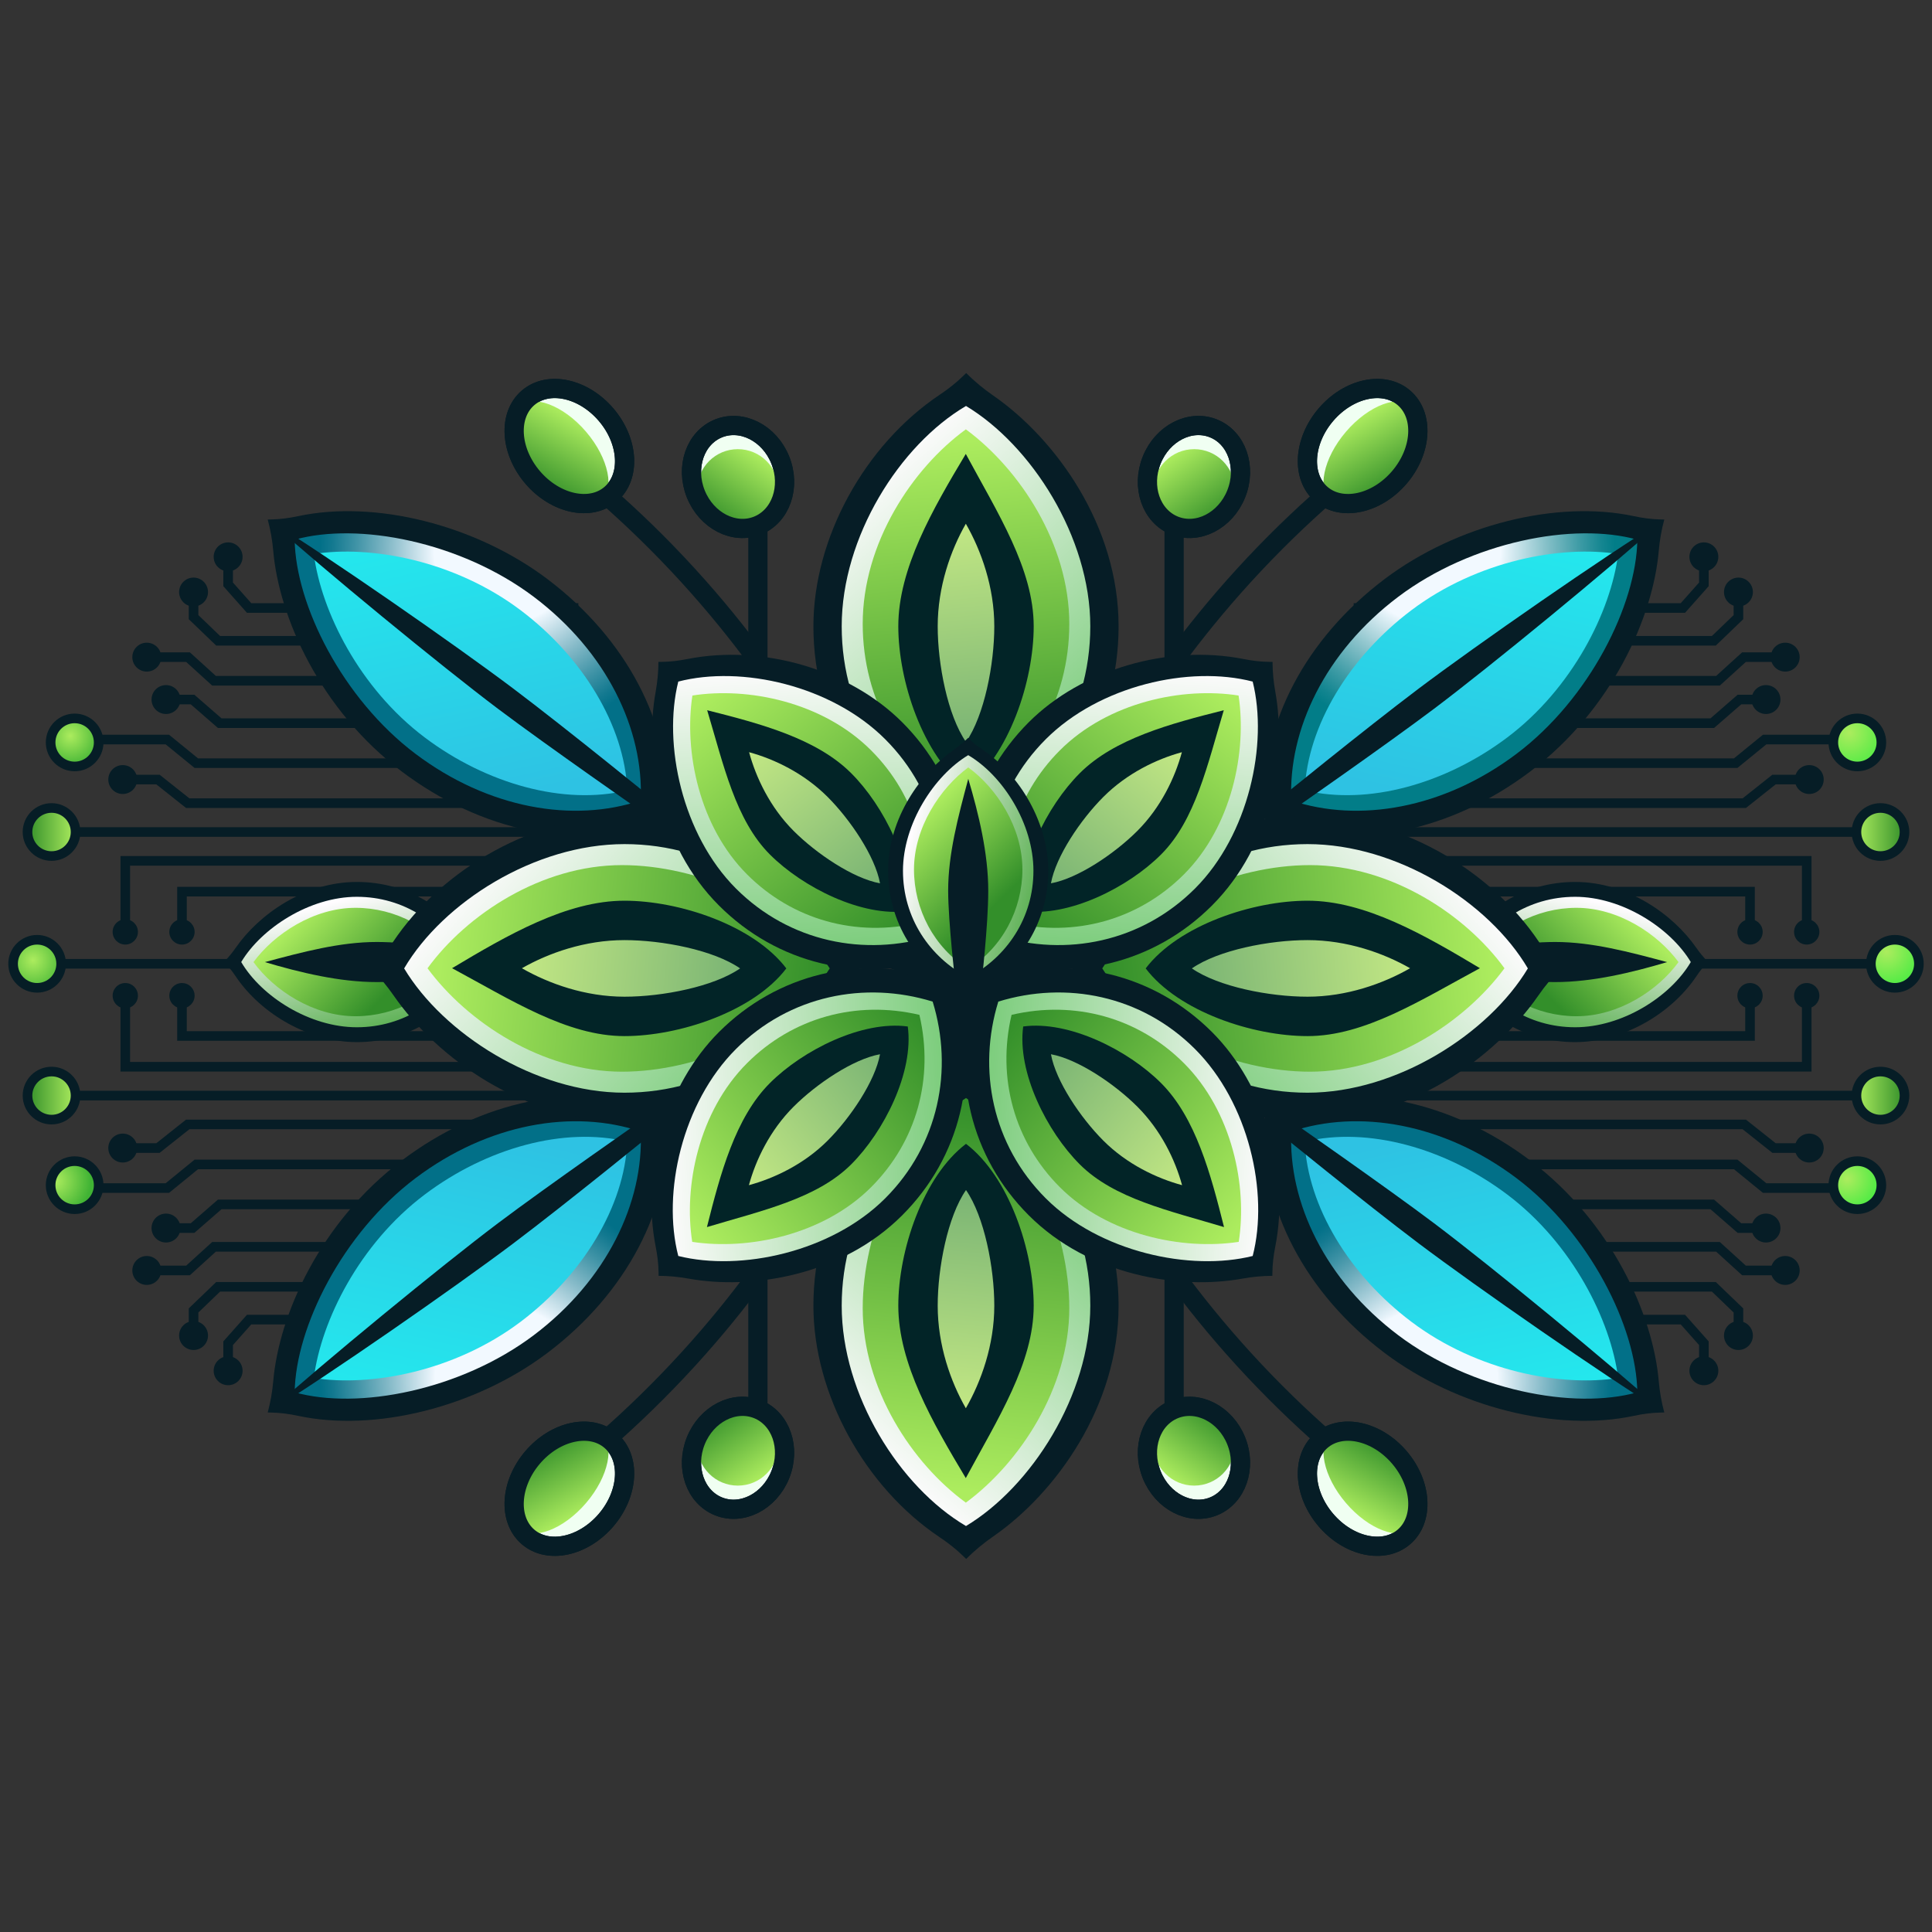 <?xml version="1.0" encoding="UTF-8"?>
<svg id="Layer_1" data-name="Layer 1" xmlns="http://www.w3.org/2000/svg" width="1080" height="1080" xmlns:xlink="http://www.w3.org/1999/xlink" viewBox="0 0 1080 1080">
  <rect x="0" y="0" width="1080" height="1080" fill="#333333" stroke="none"/>
  <defs>
    <style>
      .cls-1 {
        fill: url(#radial-gradient-7);
      }

      .cls-2 {
        fill: url(#radial-gradient-6);
      }

      .cls-3 {
        fill: url(#radial-gradient-5);
      }

      .cls-4 {
        fill: url(#radial-gradient-4);
      }

      .cls-5 {
        fill: url(#radial-gradient-9);
      }

      .cls-6 {
        fill: url(#radial-gradient-8);
      }

      .cls-7 {
        fill: url(#radial-gradient-3);
      }

      .cls-8 {
        fill: url(#radial-gradient-2);
      }

      .cls-9 {
        fill: #022427;
      }

      .cls-10 {
        fill: url(#linear-gradient-8);
      }

      .cls-11 {
        fill: url(#linear-gradient-7);
      }

      .cls-12 {
        fill: url(#linear-gradient-5);
      }

      .cls-13 {
        fill: url(#linear-gradient-6);
      }

      .cls-14 {
        fill: url(#linear-gradient-9);
      }

      .cls-15 {
        fill: url(#linear-gradient-4);
      }

      .cls-16 {
        fill: url(#linear-gradient-3);
      }

      .cls-17 {
        fill: url(#linear-gradient-2);
      }

      .cls-18 {
        stroke-width: 5.373px;
      }

      .cls-18, .cls-19 {
        fill: none;
      }

      .cls-18, .cls-19, .cls-20 {
        stroke: #061d26;
        stroke-miterlimit: 10;
      }

      .cls-21 {
        fill: url(#radial-gradient);
      }

      .cls-19, .cls-20 {
        stroke-width: 10.747px;
      }

      .cls-22 {
        fill: url(#linear-gradient);
      }

      .cls-23 {
        fill: url(#radial-gradient-10);
      }

      .cls-24 {
        fill: #061d26;
      }

      .cls-25 {
        fill: url(#linear-gradient-43);
      }

      .cls-26 {
        fill: url(#linear-gradient-40);
      }

      .cls-27 {
        fill: url(#linear-gradient-41);
      }

      .cls-28 {
        fill: url(#linear-gradient-42);
      }

      .cls-29 {
        fill: url(#linear-gradient-45);
      }

      .cls-30 {
        fill: url(#linear-gradient-44);
      }

      .cls-31 {
        fill: url(#linear-gradient-46);
      }

      .cls-32 {
        fill: url(#linear-gradient-10);
      }

      .cls-33 {
        fill: url(#linear-gradient-11);
      }

      .cls-34 {
        fill: url(#linear-gradient-12);
      }

      .cls-35 {
        fill: url(#linear-gradient-13);
      }

      .cls-36 {
        fill: url(#linear-gradient-19);
      }

      .cls-37 {
        fill: url(#linear-gradient-14);
      }

      .cls-38 {
        fill: url(#linear-gradient-21);
      }

      .cls-39 {
        fill: url(#linear-gradient-20);
      }

      .cls-40 {
        fill: url(#linear-gradient-22);
      }

      .cls-41 {
        fill: url(#linear-gradient-23);
      }

      .cls-42 {
        fill: url(#linear-gradient-28);
      }

      .cls-43 {
        fill: url(#linear-gradient-25);
      }

      .cls-44 {
        fill: url(#linear-gradient-32);
      }

      .cls-45 {
        fill: url(#linear-gradient-31);
      }

      .cls-46 {
        fill: url(#linear-gradient-33);
      }

      .cls-47 {
        fill: url(#linear-gradient-30);
      }

      .cls-48 {
        fill: url(#linear-gradient-15);
      }

      .cls-49 {
        fill: url(#linear-gradient-16);
      }

      .cls-50 {
        fill: url(#linear-gradient-17);
      }

      .cls-51 {
        fill: url(#linear-gradient-18);
      }

      .cls-52 {
        fill: url(#linear-gradient-35);
      }

      .cls-53 {
        fill: url(#linear-gradient-34);
      }

      .cls-54 {
        fill: url(#linear-gradient-36);
      }

      .cls-55 {
        fill: url(#linear-gradient-38);
      }

      .cls-56 {
        fill: url(#linear-gradient-27);
      }

      .cls-57 {
        fill: url(#linear-gradient-24);
      }

      .cls-58 {
        fill: url(#linear-gradient-26);
      }

      .cls-59 {
        fill: url(#linear-gradient-29);
      }

      .cls-60 {
        fill: url(#linear-gradient-37);
      }

      .cls-61 {
        fill: url(#linear-gradient-39);
      }

      .cls-20 {
        fill: #f0fff2;
      }
    </style>
    <linearGradient id="linear-gradient" x1="1037.76" y1="612.437" x2="1064.626" y2="612.437" gradientUnits="userSpaceOnUse">
      <stop offset="0" stop-color="#acec5e"/>
      <stop offset="1" stop-color="#338f2a"/>
    </linearGradient>
    <radialGradient id="radial-gradient" cx="1031.519" cy="658.004" fx="1031.519" fy="658.004" r="16.817" gradientTransform="translate(1.005 1.005)" gradientUnits="userSpaceOnUse">
      <stop offset="0" stop-color="#acec5e"/>
      <stop offset="1" stop-color="#54eb45"/>
    </radialGradient>
    <linearGradient id="linear-gradient-2" y1="749.558" y2="749.558" gradientTransform="translate(0 1214.657) scale(1 -1)" xlink:href="#linear-gradient"/>
    <radialGradient id="radial-gradient-2" cx="1032.707" cy="408.572" fx="1032.707" fy="408.572" r="19.857" xlink:href="#radial-gradient"/>
    <radialGradient id="radial-gradient-3" cx="1053.527" cy="531.012" fx="1053.527" fy="531.012" r="18.634" xlink:href="#radial-gradient"/>
    <linearGradient id="linear-gradient-3" x1="-346.553" x2="-319.687" gradientTransform="translate(-304.314) rotate(-180) scale(1 -1)" xlink:href="#linear-gradient"/>
    <radialGradient id="radial-gradient-4" cx="29.89" cy="659.142" fx="29.89" fy="659.142" r="19.917" gradientTransform="translate(1.005 1.005)" gradientUnits="userSpaceOnUse">
      <stop offset="0" stop-color="#acec5e"/>
      <stop offset="1" stop-color="#40b334"/>
    </radialGradient>
    <linearGradient id="linear-gradient-4" x1="-346.553" y1="749.558" x2="-319.687" y2="749.558" gradientTransform="translate(-304.314 1214.657) rotate(-180)" xlink:href="#linear-gradient"/>
    <radialGradient id="radial-gradient-5" cx="38.301" cy="410.353" fx="38.301" fy="410.353" r="18.064" xlink:href="#radial-gradient-4"/>
    <radialGradient id="radial-gradient-6" cx="17.432" cy="535.812" fx="17.432" fy="535.812" r="19.587" xlink:href="#radial-gradient-4"/>
    <radialGradient id="radial-gradient-7" cx="310.243" cy="-699.473" fx="310.243" fy="-699.473" r="103.81" gradientTransform="translate(53.522 481.277) rotate(53)" gradientUnits="userSpaceOnUse">
      <stop offset=".384" stop-color="#f2f9ff"/>
      <stop offset=".404" stop-color="#e8f4fa"/>
      <stop offset=".627" stop-color="#87c1c9"/>
      <stop offset=".807" stop-color="#3f9ca6"/>
      <stop offset=".935" stop-color="#138590"/>
      <stop offset="1" stop-color="#027d88"/>
    </radialGradient>
    <linearGradient id="linear-gradient-5" x1="323.795" y1="-734.079" x2="422.554" y2="-618.25" gradientTransform="translate(52.614 481.168) rotate(53)" gradientUnits="userSpaceOnUse">
      <stop offset="0" stop-color="#24e7ed"/>
      <stop offset="1" stop-color="#2ec2e3"/>
    </linearGradient>
    <radialGradient id="radial-gradient-8" cx="-315.994" cy="131.572" fx="-315.994" fy="131.572" r="103.81" gradientTransform="translate(-12.165 481.277) rotate(127) scale(.998 -.998)" gradientUnits="userSpaceOnUse">
      <stop offset=".384" stop-color="#f2f9ff"/>
      <stop offset=".404" stop-color="#e8f3fa"/>
      <stop offset=".627" stop-color="#87bbc9"/>
      <stop offset=".807" stop-color="#3f93a6"/>
      <stop offset=".935" stop-color="#137990"/>
      <stop offset="1" stop-color="#027088"/>
    </radialGradient>
    <linearGradient id="linear-gradient-6" x1="-302.442" y1="96.966" x2="-203.683" y2="212.795" gradientTransform="translate(-13.195 481.168) rotate(127) scale(1 -1)" gradientUnits="userSpaceOnUse">
      <stop offset="0" stop-color="#24e7ed"/>
      <stop offset="1" stop-color="#2ec2e3"/>
    </linearGradient>
    <radialGradient id="radial-gradient-9" cx="809.116" cy="-323.545" fx="809.116" fy="-323.545" r="103.81" gradientTransform="translate(53.522 1222.217) rotate(-53) scale(.998 -.998)" gradientUnits="userSpaceOnUse">
      <stop offset=".384" stop-color="#f2f9ff"/>
      <stop offset=".404" stop-color="#e8f3fa"/>
      <stop offset=".627" stop-color="#87bbc9"/>
      <stop offset=".807" stop-color="#3f93a6"/>
      <stop offset=".935" stop-color="#137990"/>
      <stop offset="1" stop-color="#027088"/>
    </radialGradient>
    <linearGradient id="linear-gradient-7" x1="822.668" y1="-358.151" x2="921.427" y2="-242.322" gradientTransform="translate(52.614 1223.489) rotate(-53) scale(1 -1)" xlink:href="#linear-gradient-6"/>
    <radialGradient id="radial-gradient-10" cx="182.879" cy="507.499" fx="182.879" fy="507.499" r="103.81" gradientTransform="translate(-12.165 1222.217) rotate(-127)" gradientUnits="userSpaceOnUse">
      <stop offset=".384" stop-color="#f2f9ff"/>
      <stop offset=".404" stop-color="#e8f3fa"/>
      <stop offset=".627" stop-color="#87bbc9"/>
      <stop offset=".807" stop-color="#3f93a6"/>
      <stop offset=".935" stop-color="#137990"/>
      <stop offset="1" stop-color="#027088"/>
    </radialGradient>
    <linearGradient id="linear-gradient-8" x1="196.431" y1="472.893" x2="295.19" y2="588.723" gradientTransform="translate(-13.195 1223.489) rotate(-127)" xlink:href="#linear-gradient-6"/>
    <linearGradient id="linear-gradient-9" x1="343.045" y1="32.943" x2="413.759" y2="50.133" gradientTransform="translate(924.253 160.625) rotate(90)" gradientUnits="userSpaceOnUse">
      <stop offset="0" stop-color="#fffcff"/>
      <stop offset="1" stop-color="#62b35a"/>
    </linearGradient>
    <linearGradient id="linear-gradient-10" x1="349.374" y1="14.334" x2="394.487" y2="60.634" gradientTransform="translate(924.253 160.625) rotate(90)" xlink:href="#linear-gradient"/>
    <linearGradient id="linear-gradient-11" x1="343.045" y1="1387.412" x2="413.759" y2="1404.602" gradientTransform="translate(-1198.722 160.625) rotate(90) scale(1 -1)" xlink:href="#linear-gradient-9"/>
    <linearGradient id="linear-gradient-12" x1="349.374" y1="1368.803" x2="394.487" y2="1415.103" gradientTransform="translate(-1198.722 160.625) rotate(90) scale(1 -1)" xlink:href="#linear-gradient"/>
    <linearGradient id="linear-gradient-13" x1="239.752" y1="199.085" x2="368.591" y2="346.006" gradientTransform="translate(234.293 73.464)" gradientUnits="userSpaceOnUse">
      <stop offset="0" stop-color="#fffcff"/>
      <stop offset="1" stop-color="#7acc7a"/>
    </linearGradient>
    <linearGradient id="linear-gradient-14" x1="295.56" y1="174.174" x2="315.66" y2="375.168" gradientTransform="translate(234.293 73.464)" xlink:href="#linear-gradient"/>
    <linearGradient id="linear-gradient-15" x1="299.94" y1="219.884" x2="312.017" y2="340.66" gradientTransform="translate(234.293 73.464)" gradientUnits="userSpaceOnUse">
      <stop offset="0" stop-color="#c2e784"/>
      <stop offset="1" stop-color="#7ab474"/>
    </linearGradient>
    <linearGradient id="linear-gradient-16" x1="239.752" y1="725.62" x2="368.591" y2="872.541" gradientTransform="translate(234.293 1533.072) scale(1 -1)" xlink:href="#linear-gradient-13"/>
    <linearGradient id="linear-gradient-17" x1="295.585" y1="701.169" x2="317.09" y2="916.212" gradientTransform="translate(234.293 1533.072) scale(1 -1)" xlink:href="#linear-gradient"/>
    <linearGradient id="linear-gradient-18" x1="299.94" y1="746.42" x2="312.017" y2="867.196" gradientTransform="translate(234.293 1533.072) scale(1 -1)" xlink:href="#linear-gradient-15"/>
    <linearGradient id="linear-gradient-19" x1="11.052" y1="-31.985" x2="139.891" y2="114.936" gradientTransform="translate(776.493 464.336) rotate(90)" xlink:href="#linear-gradient-13"/>
    <linearGradient id="linear-gradient-20" x1="66.883" y1="-56.478" x2="88.26" y2="157.287" gradientTransform="translate(776.493 464.336) rotate(90)" xlink:href="#linear-gradient"/>
    <linearGradient id="linear-gradient-21" x1="71.24" y1="-11.186" x2="83.318" y2="109.59" gradientTransform="translate(776.493 464.336) rotate(90)" xlink:href="#linear-gradient-15"/>
    <linearGradient id="linear-gradient-22" x1="11.052" y1="954.637" x2="139.891" y2="1101.558" gradientTransform="translate(-683.115 464.336) rotate(90) scale(1 -1)" xlink:href="#linear-gradient-13"/>
    <linearGradient id="linear-gradient-23" x1="66.883" y1="930.144" x2="88.26" y2="1143.909" gradientTransform="translate(-683.115 464.336) rotate(90) scale(1 -1)" xlink:href="#linear-gradient"/>
    <linearGradient id="linear-gradient-24" x1="71.24" y1="975.436" x2="83.318" y2="1096.212" gradientTransform="translate(-683.115 464.336) rotate(90) scale(1 -1)" xlink:href="#linear-gradient-15"/>
    <linearGradient id="linear-gradient-25" x1="179.316" y1="68.613" x2="288.724" y2="193.376" gradientTransform="translate(887.79 556.835) rotate(135)" xlink:href="#linear-gradient-13"/>
    <linearGradient id="linear-gradient-26" x1="226.708" y1="47.458" x2="243.776" y2="218.14" gradientTransform="translate(887.79 556.835) rotate(135)" xlink:href="#linear-gradient"/>
    <linearGradient id="linear-gradient-27" x1="230.426" y1="86.275" x2="240.683" y2="188.837" gradientTransform="translate(887.79 556.835) rotate(135)" xlink:href="#linear-gradient-15"/>
    <linearGradient id="linear-gradient-28" x1="179.316" y1="860.397" x2="288.724" y2="985.161" gradientTransform="translate(-35.446 -366.401) rotate(135) scale(1 -1)" xlink:href="#linear-gradient-13"/>
    <linearGradient id="linear-gradient-29" x1="226.708" y1="839.243" x2="243.776" y2="1009.924" gradientTransform="translate(-35.446 -366.401) rotate(135) scale(1 -1)" xlink:href="#linear-gradient"/>
    <linearGradient id="linear-gradient-30" x1="230.426" y1="878.06" x2="240.683" y2="980.621" gradientTransform="translate(-35.446 -366.401) rotate(135) scale(1 -1)" xlink:href="#linear-gradient-15"/>
    <linearGradient id="linear-gradient-31" x1="113.24" y1="-252.314" x2="222.648" y2="-127.551" gradientTransform="translate(374.784 467.127) rotate(45)" xlink:href="#linear-gradient-13"/>
    <linearGradient id="linear-gradient-32" x1="160.632" y1="-273.468" x2="177.7" y2="-102.787" gradientTransform="translate(374.784 467.127) rotate(45)" xlink:href="#linear-gradient"/>
    <linearGradient id="linear-gradient-33" x1="164.351" y1="-234.651" x2="174.607" y2="-132.09" gradientTransform="translate(374.784 467.127) rotate(45)" xlink:href="#linear-gradient-15"/>
    <linearGradient id="linear-gradient-34" x1="113.24" y1="1181.324" x2="222.648" y2="1306.087" gradientTransform="translate(-548.451 1390.363) rotate(45) scale(1 -1)" xlink:href="#linear-gradient-13"/>
    <linearGradient id="linear-gradient-35" x1="160.632" y1="1160.17" x2="177.7" y2="1330.851" gradientTransform="translate(-548.451 1390.363) rotate(45) scale(1 -1)" xlink:href="#linear-gradient"/>
    <linearGradient id="linear-gradient-36" x1="164.351" y1="1198.987" x2="174.607" y2="1301.548" gradientTransform="translate(-548.451 1390.363) rotate(45) scale(1 -1)" xlink:href="#linear-gradient-15"/>
    <linearGradient id="linear-gradient-37" x1="507.121" y1="475.99" x2="577.835" y2="493.18" gradientTransform="matrix(1,0,0,1,0,0)" xlink:href="#linear-gradient-9"/>
    <linearGradient id="linear-gradient-38" x1="513.45" y1="457.381" x2="558.563" y2="503.681" xlink:href="#linear-gradient"/>
    <linearGradient id="linear-gradient-39" x1="366.781" y1="-791.893" x2="419.691" y2="-791.893" gradientTransform="translate(-83.142 381.184) rotate(48.514) scale(.864 .8) skewX(-6.425)" xlink:href="#linear-gradient"/>
    <linearGradient id="linear-gradient-40" x1="282.715" y1="-958.546" x2="335.625" y2="-958.546" gradientTransform="translate(-51.646 -322.401) rotate(132.205) scale(.902 1.037) skewX(24.933)" xlink:href="#linear-gradient"/>
    <linearGradient id="linear-gradient-41" x1="-132.159" y1="-85.33" x2="-79.249" y2="-85.33" gradientTransform="translate(408.595 381.184) rotate(131.486) scale(.864 -.8) skewX(-6.425)" xlink:href="#linear-gradient"/>
    <linearGradient id="linear-gradient-42" x1="-158.197" y1="-236.658" x2="-105.287" y2="-236.658" gradientTransform="translate(315.962 582.436) rotate(137.795) scale(.902 -1.037) skewX(24.933)" xlink:href="#linear-gradient"/>
    <linearGradient id="linear-gradient-43" x1="826.631" y1="-395.353" x2="879.541" y2="-395.353" gradientTransform="translate(-83.142 1179.242) rotate(-48.514) scale(.864 -.8) skewX(-6.425)" xlink:href="#linear-gradient"/>
    <linearGradient id="linear-gradient-44" x1="782.188" y1="-900.385" x2="835.098" y2="-900.385" gradientTransform="translate(-120.599 372.292) rotate(-42.205) scale(.902 -1.037) skewX(24.933)" xlink:href="#linear-gradient"/>
    <linearGradient id="linear-gradient-45" x1="327.691" y1="311.21" x2="380.6" y2="311.21" gradientTransform="translate(408.595 1179.242) rotate(-131.486) scale(.864 .8) skewX(-6.425)" xlink:href="#linear-gradient"/>
    <linearGradient id="linear-gradient-46" x1="341.277" y1="-178.496" x2="394.186" y2="-178.496" gradientTransform="translate(277.192 1142.085) rotate(-47.795) scale(.902 1.037) skewX(24.933)" xlink:href="#linear-gradient"/>
  </defs>
  <g>
    <g>
      <g>
        <g>
          <polyline class="cls-18" points="753.057 579.108 978.278 579.108 978.278 556.232"/>
          <path class="cls-24" d="M985.349,556.586c0-3.905-3.166-7.071-7.071-7.071-3.905,0-7.071,3.166-7.071,7.071,0,3.904,3.166,7.071,7.071,7.071,3.905,0,7.071-3.166,7.071-7.071Z"/>
        </g>
        <g>
          <polyline class="cls-18" points="713.783 628.557 975.052 628.557 991.693 641.768 1011.786 641.768"/>
          <circle class="cls-24" cx="1011.382" cy="641.768" r="8.081"/>
        </g>
        <polyline class="cls-18" points="715.969 650.916 970.251 650.916 986.447 664.127 1027.523 664.127"/>
        <g>
          <polyline class="cls-18" points="718.858 673.276 957.168 673.276 972.347 686.487 987.606 686.487"/>
          <path class="cls-24" d="M987.202,694.568c4.463,0,8.081-3.619,8.081-8.081,0-4.462-3.618-8.081-8.081-8.081-4.462,0-8.081,3.619-8.081,8.081,0,4.462,3.619,8.081,8.081,8.081Z"/>
        </g>
        <g>
          <polyline class="cls-18" points="732.134 696.979 960.358 696.979 974.894 710.19 998.353 710.19"/>
          <circle class="cls-24" cx="997.949" cy="710.19" r="8.081"/>
        </g>
        <g>
          <polyline class="cls-18" points="742.416 719.339 958.063 719.339 971.799 732.55 971.799 746.983"/>
          <path class="cls-24" d="M963.718,746.579c0,4.462,3.618,8.081,8.081,8.081s8.081-3.619,8.081-8.081c0-4.462-3.619-8.081-8.081-8.081s-8.081,3.619-8.081,8.081Z"/>
        </g>
        <g>
          <polyline class="cls-18" points="756.708 737.668 940.752 737.668 952.475 750.879 952.475 766.662"/>
          <path class="cls-24" d="M944.394,766.258c0,4.462,3.619,8.081,8.081,8.081s8.081-3.619,8.081-8.081c0-4.462-3.618-8.081-8.081-8.081s-8.081,3.619-8.081,8.081Z"/>
        </g>
        <line class="cls-18" x1="727.534" y1="612.437" x2="1040.447" y2="612.437"/>
        <g>
          <path class="cls-22" d="M1051.194,625.87c-7.407,0-13.434-6.026-13.434-13.434s6.026-13.433,13.434-13.433,13.433,6.025,13.433,13.433-6.025,13.434-13.433,13.434Z"/>
          <path class="cls-24" d="M1051.193,601.69c5.935,0,10.747,4.811,10.747,10.747,0,5.935-4.811,10.747-10.747,10.747s-10.747-4.811-10.747-10.747c0-5.935,4.811-10.747,10.747-10.747M1051.193,596.317c-8.889,0-16.12,7.231-16.12,16.12,0,8.889,7.231,16.12,16.12,16.12s16.12-7.231,16.12-16.12c0-8.889-7.231-16.12-16.12-16.12h0Z"/>
        </g>
        <g>
          <path class="cls-21" d="M1038.27,675.948c-7.407,0-13.433-6.025-13.433-13.433s6.025-13.434,13.433-13.434,13.434,6.026,13.434,13.434-6.026,13.433-13.434,13.433Z"/>
          <path class="cls-24" d="M1038.27,651.769c5.935,0,10.747,4.811,10.747,10.747s-4.812,10.747-10.747,10.747c-5.935,0-10.747-4.811-10.747-10.747s4.812-10.747,10.747-10.747M1038.27,646.396c-8.889,0-16.12,7.231-16.12,16.12s7.231,16.12,16.12,16.12,16.12-7.231,16.12-16.12-7.231-16.12-16.12-16.12h0Z"/>
        </g>
        <g>
          <polyline class="cls-18" points="1009.965 556.232 1009.965 596.317 746.341 596.317"/>
          <path class="cls-24" d="M1002.894,556.586c0-3.905,3.166-7.071,7.071-7.071,3.905,0,7.071,3.166,7.071,7.071,0,3.904-3.166,7.071-7.071,7.071-3.905,0-7.071-3.166-7.071-7.071Z"/>
        </g>
      </g>
      <g>
        <g>
          <polyline class="cls-18" points="753.057 498.429 978.278 498.429 978.278 521.304"/>
          <path class="cls-24" d="M971.207,520.951c0,3.905,3.166,7.071,7.071,7.071,3.905,0,7.071-3.166,7.071-7.071,0-3.905-3.166-7.071-7.071-7.071-3.905,0-7.071,3.166-7.071,7.071Z"/>
        </g>
        <g>
          <polyline class="cls-18" points="713.783 448.979 975.052 448.979 991.693 435.769 1011.786 435.769"/>
          <circle class="cls-24" cx="1011.382" cy="435.769" r="8.081"/>
        </g>
        <polyline class="cls-18" points="715.969 426.62 970.251 426.62 986.447 413.409 1027.523 413.409"/>
        <g>
          <polyline class="cls-18" points="718.858 404.26 957.168 404.26 972.347 391.049 987.606 391.049"/>
          <path class="cls-24" d="M987.202,399.13c4.463,0,8.081-3.619,8.081-8.081s-3.618-8.081-8.081-8.081c-4.462,0-8.081,3.619-8.081,8.081s3.619,8.081,8.081,8.081Z"/>
        </g>
        <g>
          <polyline class="cls-18" points="732.134 380.557 960.358 380.557 974.894 367.346 998.353 367.346"/>
          <circle class="cls-24" cx="997.949" cy="367.346" r="8.081"/>
        </g>
        <g>
          <polyline class="cls-18" points="742.416 358.198 958.063 358.198 971.799 344.987 971.799 330.553"/>
          <path class="cls-24" d="M979.88,330.957c0-4.462-3.619-8.081-8.081-8.081s-8.081,3.619-8.081,8.081c0,4.462,3.618,8.081,8.081,8.081s8.081-3.619,8.081-8.081Z"/>
        </g>
        <g>
          <polyline class="cls-18" points="756.708 339.868 940.752 339.868 952.475 326.657 952.475 310.875"/>
          <path class="cls-24" d="M960.555,311.279c0-4.462-3.618-8.081-8.081-8.081s-8.081,3.619-8.081,8.081c0,4.462,3.619,8.081,8.081,8.081s8.081-3.619,8.081-8.081Z"/>
        </g>
        <line class="cls-18" x1="727.534" y1="465.099" x2="1040.447" y2="465.099"/>
        <g>
          <path class="cls-17" d="M1051.194,478.533c-7.407,0-13.434-6.026-13.434-13.433s6.026-13.433,13.434-13.433,13.433,6.026,13.433,13.433-6.025,13.433-13.433,13.433Z"/>
          <path class="cls-24" d="M1051.193,454.353c5.935,0,10.747,4.811,10.747,10.747,0,5.935-4.811,10.747-10.747,10.747s-10.747-4.811-10.747-10.747c0-5.935,4.811-10.747,10.747-10.747M1051.193,448.979c-8.889,0-16.12,7.231-16.12,16.12s7.231,16.12,16.12,16.12,16.12-7.231,16.12-16.12-7.231-16.12-16.12-16.12h0Z"/>
        </g>
        <g>
          <path class="cls-8" d="M1038.27,428.454c-7.407,0-13.433-6.026-13.433-13.433s6.025-13.434,13.433-13.434,13.434,6.026,13.434,13.434-6.026,13.433-13.434,13.433Z"/>
          <path class="cls-24" d="M1038.27,404.274c5.935,0,10.747,4.811,10.747,10.747,0,5.935-4.812,10.747-10.747,10.747-5.935,0-10.747-4.811-10.747-10.747,0-5.935,4.812-10.747,10.747-10.747M1038.27,398.901c-8.889,0-16.12,7.231-16.12,16.12s7.231,16.12,16.12,16.12,16.12-7.231,16.12-16.12-7.231-16.12-16.12-16.12h0Z"/>
        </g>
        <g>
          <polyline class="cls-18" points="1009.965 521.304 1009.965 481.219 746.341 481.219"/>
          <path class="cls-24" d="M1017.036,520.951c0,3.905-3.166,7.071-7.071,7.071-3.905,0-7.071-3.166-7.071-7.071,0-3.905,3.166-7.071,7.071-7.071,3.905,0,7.071,3.166,7.071,7.071Z"/>
        </g>
      </g>
      <line class="cls-18" x1="735.594" y1="538.768" x2="1048.507" y2="538.768"/>
      <g>
        <path class="cls-7" d="M1059.253,552.201c-7.407,0-13.433-6.026-13.433-13.433,0-7.407,6.025-13.433,13.433-13.433s13.434,6.026,13.434,13.433c0,7.407-6.026,13.433-13.434,13.433Z"/>
        <path class="cls-24" d="M1059.253,528.022c5.935,0,10.747,4.811,10.747,10.747s-4.812,10.747-10.747,10.747c-5.935,0-10.747-4.811-10.747-10.747s4.812-10.747,10.747-10.747M1059.253,522.648c-8.889,0-16.12,7.231-16.12,16.12s7.231,16.12,16.12,16.12,16.12-7.231,16.12-16.12-7.231-16.12-16.12-16.12h0Z"/>
      </g>
    </g>
    <g>
      <g>
        <g>
          <polyline class="cls-18" points="326.943 579.108 101.722 579.108 101.722 556.232"/>
          <path class="cls-24" d="M108.793,556.586c0-3.905-3.166-7.071-7.071-7.071-3.905,0-7.071,3.166-7.071,7.071,0,3.904,3.166,7.071,7.071,7.071,3.905,0,7.071-3.166,7.071-7.071Z"/>
        </g>
        <g>
          <polyline class="cls-18" points="366.217 628.557 104.948 628.557 88.307 641.768 68.214 641.768"/>
          <path class="cls-24" d="M68.618,633.687c-4.463,0-8.081,3.619-8.081,8.081,0,4.462,3.619,8.081,8.081,8.081,4.462,0,8.081-3.619,8.081-8.081,0-4.462-3.619-8.081-8.081-8.081Z"/>
        </g>
        <polyline class="cls-18" points="364.031 650.916 109.749 650.916 93.553 664.127 52.477 664.127"/>
        <g>
          <polyline class="cls-18" points="361.142 673.276 122.831 673.276 107.653 686.487 92.394 686.487"/>
          <path class="cls-24" d="M92.798,678.406c-4.462,0-8.081,3.619-8.081,8.081,0,4.462,3.619,8.081,8.081,8.081,4.462,0,8.081-3.619,8.081-8.081,0-4.462-3.619-8.081-8.081-8.081Z"/>
        </g>
        <g>
          <polyline class="cls-18" points="347.866 696.979 119.642 696.979 105.106 710.19 81.647 710.19"/>
          <path class="cls-24" d="M82.051,702.109c-4.462,0-8.081,3.619-8.081,8.081,0,4.462,3.619,8.081,8.081,8.081,4.462,0,8.081-3.619,8.081-8.081,0-4.462-3.619-8.081-8.081-8.081Z"/>
        </g>
        <g>
          <polyline class="cls-18" points="337.584 719.339 121.937 719.339 108.201 732.55 108.201 746.983"/>
          <path class="cls-24" d="M100.12,746.579c0,4.462,3.619,8.081,8.081,8.081s8.081-3.619,8.081-8.081c0-4.462-3.619-8.081-8.081-8.081s-8.081,3.619-8.081,8.081Z"/>
        </g>
        <g>
          <polyline class="cls-18" points="323.292 737.668 139.248 737.668 127.525 750.879 127.525 766.662"/>
          <path class="cls-24" d="M119.444,766.258c0,4.462,3.619,8.081,8.081,8.081s8.081-3.619,8.081-8.081c0-4.462-3.619-8.081-8.081-8.081s-8.081,3.619-8.081,8.081Z"/>
        </g>
        <line class="cls-18" x1="352.466" y1="612.437" x2="39.553" y2="612.437"/>
        <g>
          <path class="cls-16" d="M28.807,625.87c-7.407,0-13.434-6.026-13.434-13.434s6.026-13.433,13.434-13.433,13.433,6.025,13.433,13.433-6.025,13.434-13.433,13.434Z"/>
          <path class="cls-24" d="M28.807,601.69c5.935,0,10.747,4.811,10.747,10.747,0,5.935-4.811,10.747-10.747,10.747s-10.747-4.811-10.747-10.747c0-5.935,4.812-10.747,10.747-10.747M28.807,596.317c-8.889,0-16.12,7.231-16.12,16.12,0,8.889,7.231,16.12,16.12,16.12,8.889,0,16.12-7.231,16.12-16.12,0-8.889-7.231-16.12-16.12-16.12h0Z"/>
        </g>
        <g>
          <path class="cls-4" d="M41.73,675.948c-7.407,0-13.433-6.025-13.433-13.433s6.025-13.434,13.433-13.434,13.434,6.026,13.434,13.434-6.026,13.433-13.434,13.433Z"/>
          <path class="cls-24" d="M41.73,651.769c5.935,0,10.747,4.811,10.747,10.747s-4.811,10.747-10.747,10.747-10.747-4.811-10.747-10.747,4.812-10.747,10.747-10.747M41.73,646.396c-8.889,0-16.12,7.231-16.12,16.12s7.231,16.12,16.12,16.12c8.889,0,16.12-7.231,16.12-16.12s-7.231-16.12-16.12-16.12h0Z"/>
        </g>
        <g>
          <polyline class="cls-18" points="70.035 556.232 70.035 596.317 333.659 596.317"/>
          <path class="cls-24" d="M62.964,556.586c0-3.905,3.166-7.071,7.071-7.071s7.071,3.166,7.071,7.071c0,3.904-3.166,7.071-7.071,7.071s-7.071-3.166-7.071-7.071Z"/>
        </g>
      </g>
      <g>
        <g>
          <polyline class="cls-18" points="326.943 498.429 101.722 498.429 101.722 521.304"/>
          <path class="cls-24" d="M94.651,520.951c0,3.905,3.166,7.071,7.071,7.071,3.905,0,7.071-3.166,7.071-7.071,0-3.905-3.166-7.071-7.071-7.071-3.905,0-7.071,3.166-7.071,7.071Z"/>
        </g>
        <g>
          <polyline class="cls-18" points="366.217 448.979 104.948 448.979 88.307 435.769 68.214 435.769"/>
          <path class="cls-24" d="M68.618,427.688c-4.463,0-8.081,3.619-8.081,8.081s3.619,8.081,8.081,8.081c4.462,0,8.081-3.619,8.081-8.081s-3.619-8.081-8.081-8.081Z"/>
        </g>
        <polyline class="cls-18" points="364.031 426.62 109.749 426.62 93.553 413.409 52.477 413.409"/>
        <g>
          <polyline class="cls-18" points="361.142 404.26 122.831 404.26 107.653 391.049 92.394 391.049"/>
          <path class="cls-24" d="M92.798,382.968c-4.462,0-8.081,3.619-8.081,8.081s3.619,8.081,8.081,8.081c4.462,0,8.081-3.619,8.081-8.081s-3.619-8.081-8.081-8.081Z"/>
        </g>
        <g>
          <polyline class="cls-18" points="347.866 380.557 119.642 380.557 105.106 367.346 81.647 367.346"/>
          <path class="cls-24" d="M82.051,359.265c-4.462,0-8.081,3.619-8.081,8.081s3.619,8.081,8.081,8.081c4.462,0,8.081-3.619,8.081-8.081s-3.619-8.081-8.081-8.081Z"/>
        </g>
        <g>
          <polyline class="cls-18" points="337.584 358.198 121.937 358.198 108.201 344.987 108.201 330.553"/>
          <path class="cls-24" d="M116.282,330.957c0-4.462-3.619-8.081-8.081-8.081s-8.081,3.619-8.081,8.081c0,4.462,3.619,8.081,8.081,8.081s8.081-3.619,8.081-8.081Z"/>
        </g>
        <g>
          <polyline class="cls-18" points="323.292 339.868 139.248 339.868 127.525 326.657 127.525 310.875"/>
          <path class="cls-24" d="M135.606,311.279c0-4.462-3.619-8.081-8.081-8.081s-8.081,3.619-8.081,8.081c0,4.462,3.619,8.081,8.081,8.081s8.081-3.619,8.081-8.081Z"/>
        </g>
        <line class="cls-18" x1="352.466" y1="465.099" x2="39.553" y2="465.099"/>
        <g>
          <path class="cls-15" d="M28.807,478.533c-7.407,0-13.434-6.026-13.434-13.433s6.026-13.433,13.434-13.433,13.433,6.026,13.433,13.433-6.025,13.433-13.433,13.433Z"/>
          <path class="cls-24" d="M28.807,454.353c5.935,0,10.747,4.811,10.747,10.747,0,5.935-4.811,10.747-10.747,10.747s-10.747-4.811-10.747-10.747c0-5.935,4.812-10.747,10.747-10.747M28.807,448.979c-8.889,0-16.12,7.231-16.12,16.12s7.231,16.12,16.12,16.12c8.889,0,16.12-7.231,16.12-16.12s-7.231-16.12-16.12-16.12h0Z"/>
        </g>
        <g>
          <path class="cls-3" d="M41.73,428.454c-7.407,0-13.433-6.026-13.433-13.433s6.025-13.434,13.433-13.434,13.434,6.026,13.434,13.434-6.026,13.433-13.434,13.433Z"/>
          <path class="cls-24" d="M41.73,404.274c5.935,0,10.747,4.811,10.747,10.747,0,5.935-4.811,10.747-10.747,10.747s-10.747-4.811-10.747-10.747c0-5.935,4.812-10.747,10.747-10.747M41.73,398.901c-8.889,0-16.12,7.231-16.12,16.12s7.231,16.12,16.12,16.12c8.889,0,16.12-7.231,16.12-16.12s-7.231-16.12-16.12-16.12h0Z"/>
        </g>
        <g>
          <polyline class="cls-18" points="70.035 521.304 70.035 481.219 333.659 481.219"/>
          <path class="cls-24" d="M77.106,520.951c0,3.905-3.166,7.071-7.071,7.071s-7.071-3.166-7.071-7.071c0-3.905,3.166-7.071,7.071-7.071s7.071,3.166,7.071,7.071Z"/>
        </g>
      </g>
      <line class="cls-18" x1="344.406" y1="538.768" x2="31.493" y2="538.768"/>
      <g>
        <path class="cls-2" d="M20.746,552.201c-7.407,0-13.433-6.026-13.433-13.433,0-7.407,6.025-13.433,13.433-13.433s13.434,6.026,13.434,13.433c0,7.407-6.026,13.433-13.434,13.433Z"/>
        <path class="cls-24" d="M20.747,528.022c5.935,0,10.747,4.811,10.747,10.747s-4.811,10.747-10.747,10.747c-5.935,0-10.747-4.811-10.747-10.747s4.811-10.747,10.747-10.747M20.747,522.648c-8.889,0-16.12,7.231-16.12,16.12s7.231,16.12,16.12,16.12c8.889,0,16.12-7.231,16.12-16.12s-7.231-16.12-16.12-16.12h0Z"/>
      </g>
    </g>
  </g>
  <g>
    <g>
      <g>
        <path class="cls-24" d="M706.909,451.393c-2.137-46.69,22.979-94.452,67.186-127.765,40.275-30.349,96.442-44.277,139.271-35.085,4.807,1.032,9.775,1.716,14.931,1.833l2.049.047-0.0 0c-1.567,5.814-2.581,11.613-3.072,17.347-3.171,37.018-26.141,89.048-71.991,123.599-44.207,33.313-97.042,44.29-141.334,29.367l-6.716-2.263-.324-7.08Z"/>
        <path class="cls-1" d="M915.28,301.697c-35.455-9.985-92.823,1.15-133.657,31.92-40.834,30.771-61.583,74.294-59.772,113.839,37.514,12.64,85.07,4.692,125.904-26.079,40.834-30.771,67.009-83.3,67.525-119.681Z"/>
        <path class="cls-12" d="M729.35,441.806c1.545-36.244,25.038-74.624,59.66-100.714,36.861-27.777,83.924-36.431,115.558-31.395-4.114,32.045-25.46,75.015-61.961,102.52-34.622,26.09-77.991,38.093-113.257,29.588Z"/>
        <path class="cls-24" d="M713.041,448.27s49.652-40.46,80.088-63.395c32.209-24.271,104.09-74.244,137.086-94.46-30.83,27.72-96.642,81.724-128.559,105.776-27.097,20.419-83.476,59.647-83.476,59.647l-5.138-7.567Z"/>
      </g>
      <g>
        <path class="cls-24" d="M373.091,451.393c2.137-46.69-22.979-94.452-67.186-127.765-40.275-30.349-96.442-44.277-139.271-35.085-4.807,1.032-9.775,1.716-14.931,1.833l-2.049.047 0.0 0c1.567,5.814,2.581,11.613,3.072,17.347,3.171,37.018,26.141,89.048,71.991,123.599,44.207,33.313,97.042,44.29,141.334,29.367l6.716-2.263.324-7.08Z"/>
        <path class="cls-6" d="M164.72,301.697c35.455-9.985,92.823,1.15,133.657,31.92,40.834,30.771,61.583,74.294,59.772,113.839-37.514,12.64-85.07,4.692-125.904-26.079-40.834-30.771-67.009-83.3-67.525-119.681Z"/>
        <path class="cls-13" d="M350.65,441.806c-1.545-36.244-25.038-74.624-59.66-100.714-36.861-27.777-83.924-36.431-115.558-31.395,4.114,32.045,25.46,75.015,61.961,102.52,34.622,26.09,77.991,38.093,113.257,29.588Z"/>
        <path class="cls-24" d="M366.959,448.27s-49.652-40.46-80.088-63.395c-32.209-24.271-104.09-74.244-137.086-94.46,30.83,27.72,96.642,81.724,128.559,105.776,27.097,20.419,83.476,59.647,83.476,59.647l5.138-7.567Z"/>
      </g>
    </g>
    <g>
      <g>
        <path class="cls-24" d="M706.909,628.607c-2.137,46.69,22.979,94.452,67.186,127.765,40.275,30.349,96.442,44.277,139.271,35.085,4.807-1.032,9.775-1.716,14.931-1.833l2.049-.047-0-0c-1.567-5.814-2.581-11.613-3.072-17.347-3.171-37.018-26.141-89.048-71.991-123.599-44.207-33.313-97.042-44.29-141.334-29.367l-6.716,2.263-.324,7.08Z"/>
        <path class="cls-5" d="M915.28,778.303c-35.455,9.985-92.823-1.15-133.657-31.92-40.834-30.771-61.583-74.294-59.772-113.839,37.514-12.64,85.07-4.692,125.904,26.079,40.834,30.771,67.009,83.3,67.525,119.681Z"/>
        <path class="cls-11" d="M729.35,638.194c1.545,36.244,25.038,74.624,59.66,100.714,36.861,27.777,83.924,36.431,115.558,31.395-4.114-32.045-25.46-75.015-61.961-102.52-34.622-26.09-77.991-38.093-113.257-29.588Z"/>
        <path class="cls-24" d="M713.041,631.73s49.652,40.46,80.088,63.395c32.209,24.271,104.09,74.244,137.086,94.46-30.83-27.72-96.642-81.724-128.559-105.776-27.097-20.419-83.476-59.647-83.476-59.647l-5.138,7.567Z"/>
      </g>
      <g>
        <path class="cls-24" d="M373.091,628.607c2.137,46.69-22.979,94.452-67.186,127.765-40.275,30.349-96.442,44.277-139.271,35.085-4.807-1.032-9.775-1.716-14.931-1.833l-2.049-.047 0-0c1.567-5.814,2.581-11.613,3.072-17.347,3.171-37.018,26.141-89.048,71.991-123.599,44.207-33.313,97.042-44.29,141.334-29.367l6.716,2.263.324,7.08Z"/>
        <path class="cls-23" d="M164.72,778.303c35.455,9.985,92.823-1.15,133.657-31.92,40.834-30.771,61.583-74.294,59.772-113.839-37.514-12.64-85.07-4.692-125.904,26.079-40.834,30.771-67.009,83.3-67.525,119.681Z"/>
        <path class="cls-10" d="M350.65,638.194c-1.545,36.244-25.038,74.624-59.66,100.714-36.861,27.777-83.924,36.431-115.558,31.395,4.114-32.045,25.46-75.015,61.961-102.52,34.622-26.09,77.991-38.093,113.257-29.588Z"/>
        <path class="cls-24" d="M366.959,631.73s-49.652,40.46-80.088,63.395c-32.209,24.271-104.09,74.244-137.086,94.46,30.83-27.72,96.642-81.724,128.559-105.776,27.097-20.419,83.476-59.647,83.476-59.647l5.138,7.567Z"/>
      </g>
    </g>
  </g>
  <g>
    <g>
      <path class="cls-24" d="M813.534,541.665c13.544,25.601,38.587,40.885,66.992,40.885,25.878,0,53.199-15.052,67.912-37.03,1.652-2.467,3.476-4.814,5.553-6.935l.826-.843-0-0c-2.438-2.456-4.644-5.124-6.616-7.968-12.732-18.354-38.214-36.758-67.675-36.758-28.405,0-53.449,15.284-66.992,40.885l-2.054,3.882,2.054,3.882Z"/>
      <path class="cls-14" d="M945.16,537.783c-11.447,19.454-38.396,36.465-64.634,36.465s-48.182-14.782-59.653-36.465c11.471-21.683,33.415-36.465,59.653-36.465s53.188,17.388,64.634,36.465Z"/>
      <path class="cls-32" d="M825.691,537.783c11.826,19.065,33.307,30.303,55.554,30.303,23.685,0,45.645-14.571,57.055-30.263-11.583-15.731-33.601-30.342-57.055-30.342-22.246,0-43.727,11.237-55.554,30.303Z"/>
      <path class="cls-24" d="M817.011,545.144s32.844,3.847,52.4,3.847c20.695,0,42.751-5.298,62.517-11.171-21.196-5.67-42.009-11.244-62.517-11.244-17.411,0-52.632,4.116-52.632,4.116l.231,14.453Z"/>
    </g>
    <g>
      <path class="cls-24" d="M266.466,541.665c-13.544,25.601-38.587,40.885-66.992,40.885-25.878,0-53.199-15.052-67.912-37.03-1.652-2.467-3.476-4.814-5.553-6.935l-.826-.843 0-0c2.438-2.456,4.644-5.124,6.616-7.968,12.732-18.354,38.214-36.758,67.675-36.758,28.405,0,53.449,15.284,66.992,40.885l2.054,3.882-2.054,3.882Z"/>
      <path class="cls-33" d="M134.84,537.783c11.447,19.454,38.396,36.465,64.634,36.465s48.182-14.782,59.653-36.465c-11.471-21.683-33.415-36.465-59.653-36.465s-53.188,17.388-64.634,36.465Z"/>
      <path class="cls-34" d="M254.309,537.783c-11.826,19.065-33.307,30.303-55.554,30.303-23.685,0-45.645-14.571-57.055-30.263,11.583-15.731,33.601-30.342,57.055-30.342,22.246,0,43.727,11.237,55.554,30.303Z"/>
      <path class="cls-24" d="M262.989,545.144s-32.844,3.847-52.4,3.847c-20.695,0-42.751-5.298-62.517-11.171,21.196-5.67,42.009-11.244,62.517-11.244,17.411,0,52.632,4.116,52.632,4.116l-.231,14.453Z"/>
    </g>
  </g>
  <g>
    <g>
      <path class="cls-24" d="M532.603,477.747c-48.781-25.806-77.904-73.524-77.904-127.649 0-49.309,28.68-101.367,70.558-129.403,4.701-3.147,9.172-6.624,13.214-10.581l1.607-1.573 0.0 0c4.68,4.645,9.764,8.849,15.182,12.607,34.973,24.259,70.04,72.814,70.04,128.949-0,54.124-29.123,101.843-77.904,127.649l-7.397,3.913-7.397-3.913Z"/>
      <path class="cls-35" d="M540,226.942c-37.068,21.811-69.482,73.162-69.482,123.156-0,49.994,28.166,91.808,69.482,113.665,41.316-21.856,69.482-63.67,69.482-113.665 0-49.994-33.131-101.345-69.482-123.156Z"/>
      <path class="cls-37" d="M540,451.419c-36.327-22.534-57.739-60.301-57.739-102.69 0-45.13,27.764-86.974,57.665-108.714,29.974,22.07,57.814,64.024,57.814,108.714-0,42.389-21.412,80.156-57.739,102.69Z"/>
      <path class="cls-9" d="M540,440.592c-24.177-18.419-37.844-59.945-37.844-90.494 0-32.329,19.264-65.485,37.729-96.362,17.826,33.11,37.958,64.325,37.958,96.362-0,30.549-13.667,72.075-37.844,90.494Z"/>
      <path class="cls-48" d="M540,414.755c-10.262-14.79-15.819-43.465-15.819-64.657 0-22.074,7.222-42.463,15.73-57.318,8.6,14.974,15.908,35.417,15.908,57.318-0,21.192-5.557,49.867-15.819,64.657Z"/>
    </g>
    <g>
      <path class="cls-24" d="M532.603,602.253c-48.781,25.806-77.904,73.524-77.904,127.649 0,49.309,28.68,101.367,70.558,129.403,4.701,3.147,9.172,6.624,13.214,10.581l1.607,1.573 0-0c4.68-4.645,9.764-8.849,15.182-12.607,34.973-24.259,70.04-72.814,70.04-128.949-0-54.124-29.123-101.843-77.904-127.649l-7.397-3.913-7.397,3.913Z"/>
      <path class="cls-49" d="M540,853.058c-37.068-21.811-69.482-73.162-69.482-123.156s28.166-91.808,69.482-113.665c41.316,21.856,69.482,63.67,69.482,113.665 0,49.994-33.131,101.345-69.482,123.156Z"/>
      <path class="cls-50" d="M540,613.805c-36.327,22.534-57.739,75.077-57.739,117.467 0,45.13,27.764,86.974,57.665,108.714,29.974-22.07,57.814-64.024,57.814-108.714-0-42.389-21.412-94.932-57.739-117.466Z"/>
      <path class="cls-9" d="M540,639.408c-24.177,18.419-37.844,59.945-37.844,90.494 0,32.329,19.264,65.485,37.729,96.362,17.826-33.11,37.958-64.325,37.958-96.362-0-30.549-13.667-72.075-37.844-90.494Z"/>
      <path class="cls-51" d="M540,665.245c-10.262,14.79-15.819,43.465-15.819,64.657 0,22.074,7.222,42.463,15.73,57.318,8.6-14.974,15.908-35.417,15.908-57.318-0-21.192-5.557-49.867-15.819-64.657Z"/>
    </g>
  </g>
  <g>
    <g>
      <path class="cls-24" d="M603.28,533.947c25.806-48.781,73.524-77.904,127.649-77.904,49.309 0,101.367,28.68,129.403,70.558,3.147,4.701,6.624,9.172,10.581,13.214l1.573,1.607-0.0 0c-4.645,4.68-8.849,9.764-12.607,15.182-24.259,34.973-72.814,70.04-128.949,70.04-54.124-0-101.843-29.123-127.649-77.904l-3.913-7.397,3.913-7.397Z"/>
      <path class="cls-36" d="M854.085,541.343c-21.811-37.068-73.162-69.482-123.156-69.482-49.994-0-91.808,28.166-113.665,69.482,21.856,41.316,63.67,69.482,113.665,69.482,49.994 0,101.345-33.131,123.156-69.482Z"/>
      <path class="cls-39" d="M616.175,541.343c22.534-36.327,73.734-57.739,116.123-57.739,45.13 0,86.974,27.764,108.714,57.665-22.07,29.974-64.024,57.814-108.714,57.814-42.389-0-93.589-21.412-116.123-57.739Z"/>
      <path class="cls-9" d="M640.434,541.343c18.419-24.177,59.945-37.844,90.494-37.844,32.329 0,65.485,19.264,96.362,37.729-33.11,17.826-64.325,37.958-96.362,37.958-30.549-0-72.075-13.667-90.494-37.844Z"/>
      <path class="cls-38" d="M666.272,541.343c14.79-10.262,43.465-15.819,64.657-15.819,22.074 0,42.463,7.222,57.318,15.73-14.974,8.6-35.417,15.908-57.318,15.908-21.192-0-49.867-5.557-64.657-15.819Z"/>
    </g>
    <g>
      <path class="cls-24" d="M476.72,533.947c-25.806-48.781-73.524-77.904-127.649-77.904-49.309 0-101.367,28.68-129.403,70.558-3.147,4.701-6.624,9.172-10.581,13.214l-1.573,1.607 0.0 0c4.645,4.68,8.849,9.764,12.607,15.182,24.259,34.973,72.814,70.04,128.949,70.04,54.124-0,101.843-29.123,127.649-77.904l3.913-7.397-3.913-7.397Z"/>
      <path class="cls-40" d="M225.915,541.343c21.811-37.068,73.162-69.482,123.156-69.482,49.994-0,91.808,28.166,113.665,69.482-21.856,41.316-63.67,69.482-113.665,69.482-49.994 0-101.345-33.131-123.156-69.482Z"/>
      <path class="cls-41" d="M463.825,541.343c-22.534-36.327-73.734-57.739-116.123-57.739-45.13 0-86.974,27.764-108.714,57.665,22.07,29.974,64.024,57.814,108.714,57.814,42.389-0,93.589-21.412,116.123-57.739Z"/>
      <path class="cls-9" d="M439.566,541.343c-18.419-24.177-59.945-37.844-90.494-37.844-32.329 0-65.485,19.264-96.362,37.729,33.11,17.826,64.325,37.958,96.362,37.958,30.549-0,72.075-13.667,90.494-37.844Z"/>
      <path class="cls-57" d="M413.728,541.343c-14.79-10.262-43.465-15.819-64.657-15.819-22.074 0-42.463,7.222-57.318,15.73,14.974,8.6,35.417,15.908,57.318,15.908,21.192-0,49.867-5.557,64.657-15.819Z"/>
    </g>
  </g>
  <g>
    <g>
      <g>
        <path class="cls-24" d="M554.101,547.062c44.787-13.795,90.928-2.63,123.428,29.87,29.609,29.609,43.646,78.089,35.334,120.07-.933,4.712-1.53,9.485-1.581,14.288l-.02,1.909h-0c-5.599.021-11.176.55-16.686,1.546-35.567,6.433-85.779-1.666-119.486-35.373-32.5-32.5-43.666-78.64-29.87-123.428l2.092-6.791,6.791-2.092Z"/>
        <path class="cls-43" d="M700.26,702.103c9.161-35.355-2.21-85.653-32.23-115.673-30.02-30.02-72.04-38.215-109.973-26.53-11.685,37.933-3.49,79.953,26.53,109.973,30.02,30.02,80.749,40.96,115.673,32.23Z"/>
        <path class="cls-58" d="M565.469,567.312c35.344-8.282,70.879,1.538,96.332,26.991,27.099,27.099,35.554,68.896,30.653,99.905-31.251,4.746-73.16-3.729-99.994-30.563-25.453-25.453-35.273-60.988-26.991-96.332Z"/>
        <path class="cls-9" d="M571.97,573.813c25.577-3.457,58.719,13.271,77.063,31.615,19.412,19.412,27.754,50.889,35.207,80.517-30.585-9.178-61.417-15.833-80.654-35.069-18.344-18.344-35.072-51.485-31.615-77.063Z"/>
        <path class="cls-56" d="M587.484,589.328c15.043,2.719,35.598,16.601,48.323,29.326,13.255,13.255,21.161,29.834,24.972,43.863-14.156-3.827-30.819-11.714-43.969-24.865-12.725-12.725-26.607-33.28-29.326-48.323Z"/>
      </g>
      <g>
        <path class="cls-24" d="M534.204,527.164c13.795-44.787,2.63-90.928-29.87-123.428-29.609-29.609-78.089-43.646-120.07-35.334-4.712.933-9.485,1.53-14.288,1.581l-1.909.02v0c-.021,5.599-.55,11.176-1.546,16.686-6.433,35.567,1.666,85.779,35.373,119.486,32.5,32.5,78.64,43.666,123.428,29.87l6.791-2.092,2.092-6.791Z"/>
        <path class="cls-42" d="M379.162,381.006c35.355-9.161,85.653,2.21,115.673,32.23,30.02,30.02,38.215,72.04,26.53,109.973-37.933,11.685-79.953,3.49-109.973-26.53-30.02-30.02-40.96-80.749-32.23-115.673Z"/>
        <path class="cls-59" d="M513.953,515.797c8.282-35.344-1.538-70.879-26.991-96.332-27.099-27.099-68.896-35.554-99.905-30.653-4.746,31.251,3.729,73.16,30.563,99.994,25.453,25.453,60.988,35.273,96.332,26.991Z"/>
        <path class="cls-9" d="M507.452,509.296c3.457-25.577-13.271-58.719-31.615-77.063-19.412-19.412-50.889-27.754-80.517-35.207,9.178,30.585,15.833,61.417,35.069,80.654,18.344,18.344,51.485,35.072,77.063,31.615Z"/>
        <path class="cls-47" d="M491.938,493.781c-2.719-15.043-16.601-35.598-29.326-48.323-13.255-13.255-29.834-21.161-43.863-24.972,3.827,14.156,11.714,30.819,24.865,43.969,12.725,12.725,33.28,26.607,48.323,29.326Z"/>
      </g>
    </g>
    <g>
      <g>
        <path class="cls-24" d="M545.218,527.164c-13.795-44.787-2.63-90.928,29.87-123.428,29.609-29.609,78.089-43.646,120.07-35.334,4.712.933,9.485,1.53,14.288,1.581l1.909.02v0c.021,5.599.55,11.176,1.546,16.686,6.433,35.567-1.666,85.779-35.373,119.486-32.5,32.5-78.64,43.666-123.428,29.87l-6.791-2.092-2.092-6.791Z"/>
        <path class="cls-45" d="M700.259,381.006c-35.355-9.161-85.653,2.21-115.673,32.23-30.02,30.02-38.215,72.04-26.53,109.973,37.933,11.685,79.953,3.49,109.973-26.53,30.02-30.02,40.96-80.749,32.23-115.673Z"/>
        <path class="cls-44" d="M565.469,515.797c-8.282-35.344,1.538-70.879,26.991-96.332,27.099-27.099,68.896-35.554,99.905-30.653,4.746,31.251-3.729,73.16-30.563,99.994-25.453,25.453-60.988,35.273-96.332,26.991Z"/>
        <path class="cls-9" d="M571.97,509.296c-3.457-25.577,13.271-58.719,31.615-77.063,19.412-19.412,50.889-27.754,80.517-35.207-9.178,30.585-15.833,61.417-35.069,80.654-18.344,18.344-51.485,35.072-77.063,31.615Z"/>
        <path class="cls-46" d="M587.484,493.781c2.719-15.043,16.601-35.598,29.326-48.323,13.255-13.255,29.834-21.161,43.863-24.972-3.827,14.156-11.714,30.819-24.865,43.969-12.725,12.725-33.28,26.607-48.323,29.326Z"/>
      </g>
      <g>
        <path class="cls-24" d="M525.321,547.062c-44.787-13.795-90.928-2.63-123.428,29.87-29.609,29.609-43.646,78.089-35.334,120.07.933,4.712,1.53,9.485,1.581,14.288l.02,1.909h0c5.599.021,11.176.55,16.686,1.546,35.567,6.433,85.779-1.666,119.486-35.373,32.5-32.5,43.666-78.64,29.87-123.428l-2.092-6.791-6.791-2.092Z"/>
        <path class="cls-53" d="M379.162,702.103c-9.161-35.355,2.21-85.653,32.23-115.673,30.02-30.02,72.04-38.215,109.973-26.53,11.685,37.933,3.49,79.953-26.53,109.973-30.02,30.02-80.749,40.96-115.673,32.23Z"/>
        <path class="cls-52" d="M513.953,567.312c-35.344-8.282-70.879,1.538-96.332,26.991-27.099,27.099-35.554,68.896-30.653,99.905,31.251,4.746,73.16-3.729,99.994-30.563,25.453-25.453,35.273-60.988,26.991-96.332Z"/>
        <path class="cls-9" d="M507.452,573.813c-25.577-3.457-58.719,13.271-77.063,31.615-19.412,19.412-27.754,50.889-35.207,80.517,30.585-9.178,61.417-15.833,80.654-35.069,18.344-18.344,35.072-51.485,31.615-77.063Z"/>
        <path class="cls-54" d="M491.938,589.328c-15.043,2.719-35.598,16.601-48.323,29.326-13.255,13.255-21.161,29.834-24.972,43.863,14.156-3.827,30.819-11.714,43.969-24.865,12.725-12.725,26.607-33.28,29.326-48.323Z"/>
      </g>
    </g>
  </g>
  <polygon class="cls-24" points="483.873 537.202 526.468 528.311 539.421 479.913 552.954 524.181 590.707 537.202 583.437 547.553 552.954 555.819 540 598.34 519.905 548.186 483.873 537.202"/>
  <g>
    <path class="cls-24" d="M545.116,553.765c25.601-13.544,40.885-38.587,40.885-66.992,0-25.878-15.052-53.199-37.03-67.912-2.467-1.652-4.814-3.476-6.935-5.553l-.843-.826-0.0 0c-2.456,2.438-5.124,4.644-7.968,6.616-18.354,12.732-36.758,38.214-36.758,67.675,0,28.405,15.284,53.449,40.885,66.992l3.882,2.054,3.882-2.054Z"/>
    <path class="cls-60" d="M541.234,422.139c19.454,11.447,36.465,38.396,36.465,64.634s-14.782,48.182-36.465,59.653c-21.683-11.471-36.465-33.415-36.465-59.653s17.388-53.188,36.465-64.634Z"/>
    <path class="cls-55" d="M541.234,541.608c19.065-11.826,30.303-33.307,30.303-55.554,0-23.685-14.571-45.645-30.263-57.055-15.731,11.583-30.342,33.601-30.342,57.055,0,22.246,11.237,43.727,30.303,55.554Z"/>
    <path class="cls-24" d="M548.595,550.288s3.847-32.844,3.847-52.4c0-20.695-5.298-42.751-11.171-62.517-5.67,21.196-11.244,42.009-11.244,62.517,0,17.411,4.116,52.632,4.116,52.632l14.453-.231Z"/>
  </g>
  <g>
    <g>
      <line class="cls-19" x1="656.333" y1="293.2" x2="656.333" y2="369.46"/>
      <g>
        <ellipse class="cls-20" cx="667.433" cy="266.634" rx="29.267" ry="25.444" transform="translate(171.457 786.796) rotate(-68.14)"/>
        <circle class="cls-61" cx="667.542" cy="273.767" r="22.688"/>
        <ellipse class="cls-19" cx="667.433" cy="266.634" rx="29.267" ry="25.444" transform="translate(171.457 786.796) rotate(-68.14)"/>
      </g>
      <g>
        <ellipse class="cls-20" cx="761.718" cy="249.335" rx="35.481" ry="26.994" transform="translate(76.991 665.906) rotate(-49.44)"/>
        <ellipse class="cls-26" cx="767.308" cy="254.119" rx="35.481" ry="19.637" transform="translate(75.311 671.826) rotate(-49.44)"/>
        <ellipse class="cls-19" cx="761.718" cy="249.335" rx="35.481" ry="26.994" transform="translate(76.991 665.906) rotate(-49.44)"/>
      </g>
      <path class="cls-19" d="M656.333,369.235c11.001-14.963,23.881-30.976,38.878-47.412,15.986-17.52,31.731-32.619,46.463-45.515"/>
    </g>
    <g>
      <line class="cls-19" x1="423.667" y1="293.2" x2="423.667" y2="369.46"/>
      <g>
        <ellipse class="cls-20" cx="412.567" cy="266.634" rx="25.444" ry="29.267" transform="translate(-69.614 172.789) rotate(-21.86)"/>
        <circle class="cls-27" cx="412.458" cy="273.767" r="22.688"/>
        <ellipse class="cls-19" cx="412.567" cy="266.634" rx="25.444" ry="29.267" transform="translate(-69.614 172.789) rotate(-21.86)"/>
      </g>
      <g>
        <ellipse class="cls-20" cx="318.282" cy="249.335" rx="26.994" ry="35.481" transform="translate(-85.654 266.868) rotate(-40.56)"/>
        <ellipse class="cls-28" cx="312.692" cy="254.119" rx="19.637" ry="35.481" transform="translate(-90.108 264.383) rotate(-40.56)"/>
        <ellipse class="cls-19" cx="318.282" cy="249.335" rx="26.994" ry="35.481" transform="translate(-85.654 266.868) rotate(-40.56)"/>
      </g>
      <path class="cls-19" d="M423.667,369.235c-11.001-14.963-23.881-30.976-38.878-47.412-15.986-17.52-31.731-32.619-46.463-45.515"/>
    </g>
  </g>
  <g>
    <g>
      <line class="cls-19" x1="656.333" y1="788.349" x2="656.333" y2="712.089"/>
      <g>
        <ellipse class="cls-20" cx="667.433" cy="814.915" rx="25.444" ry="29.267" transform="translate(-255.437 307.112) rotate(-21.86)"/>
        <circle class="cls-25" cx="667.542" cy="807.782" r="22.688"/>
        <ellipse class="cls-19" cx="667.433" cy="814.915" rx="25.444" ry="29.267" transform="translate(-255.437 307.112) rotate(-21.86)"/>
      </g>
      <g>
        <ellipse class="cls-20" cx="761.718" cy="832.214" rx="26.994" ry="35.481" transform="translate(-358.12 695.258) rotate(-40.56)"/>
        <ellipse class="cls-30" cx="767.308" cy="827.429" rx="19.637" ry="35.481" transform="translate(-353.666 697.743) rotate(-40.56)"/>
        <ellipse class="cls-19" cx="761.718" cy="832.214" rx="26.994" ry="35.481" transform="translate(-358.12 695.258) rotate(-40.56)"/>
      </g>
      <path class="cls-19" d="M656.333,712.314c11.001,14.963,23.881,30.976,38.878,47.412,15.986,17.52,31.731,32.619,46.463,45.515"/>
    </g>
    <g>
      <line class="cls-19" x1="423.667" y1="788.349" x2="423.667" y2="712.089"/>
      <g>
        <ellipse class="cls-20" cx="412.567" cy="814.915" rx="29.267" ry="25.444" transform="translate(-497.368 894.387) rotate(-68.14)"/>
        <circle class="cls-29" cx="412.458" cy="807.782" r="22.688"/>
        <ellipse class="cls-19" cx="412.567" cy="814.915" rx="29.267" ry="25.444" transform="translate(-497.368 894.387) rotate(-68.14)"/>
      </g>
      <g>
        <ellipse class="cls-20" cx="318.282" cy="832.214" rx="35.481" ry="26.994" transform="translate(-520.934 532.882) rotate(-49.44)"/>
        <ellipse class="cls-31" cx="312.692" cy="827.429" rx="35.481" ry="19.637" transform="translate(-519.254 526.962) rotate(-49.44)"/>
        <ellipse class="cls-19" cx="318.282" cy="832.214" rx="35.481" ry="26.994" transform="translate(-520.934 532.882) rotate(-49.44)"/>
      </g>
      <path class="cls-19" d="M423.667,712.314c-11.001,14.963-23.881,30.976-38.878,47.412-15.986,17.52-31.731,32.619-46.463,45.515"/>
    </g>
  </g>
</svg>